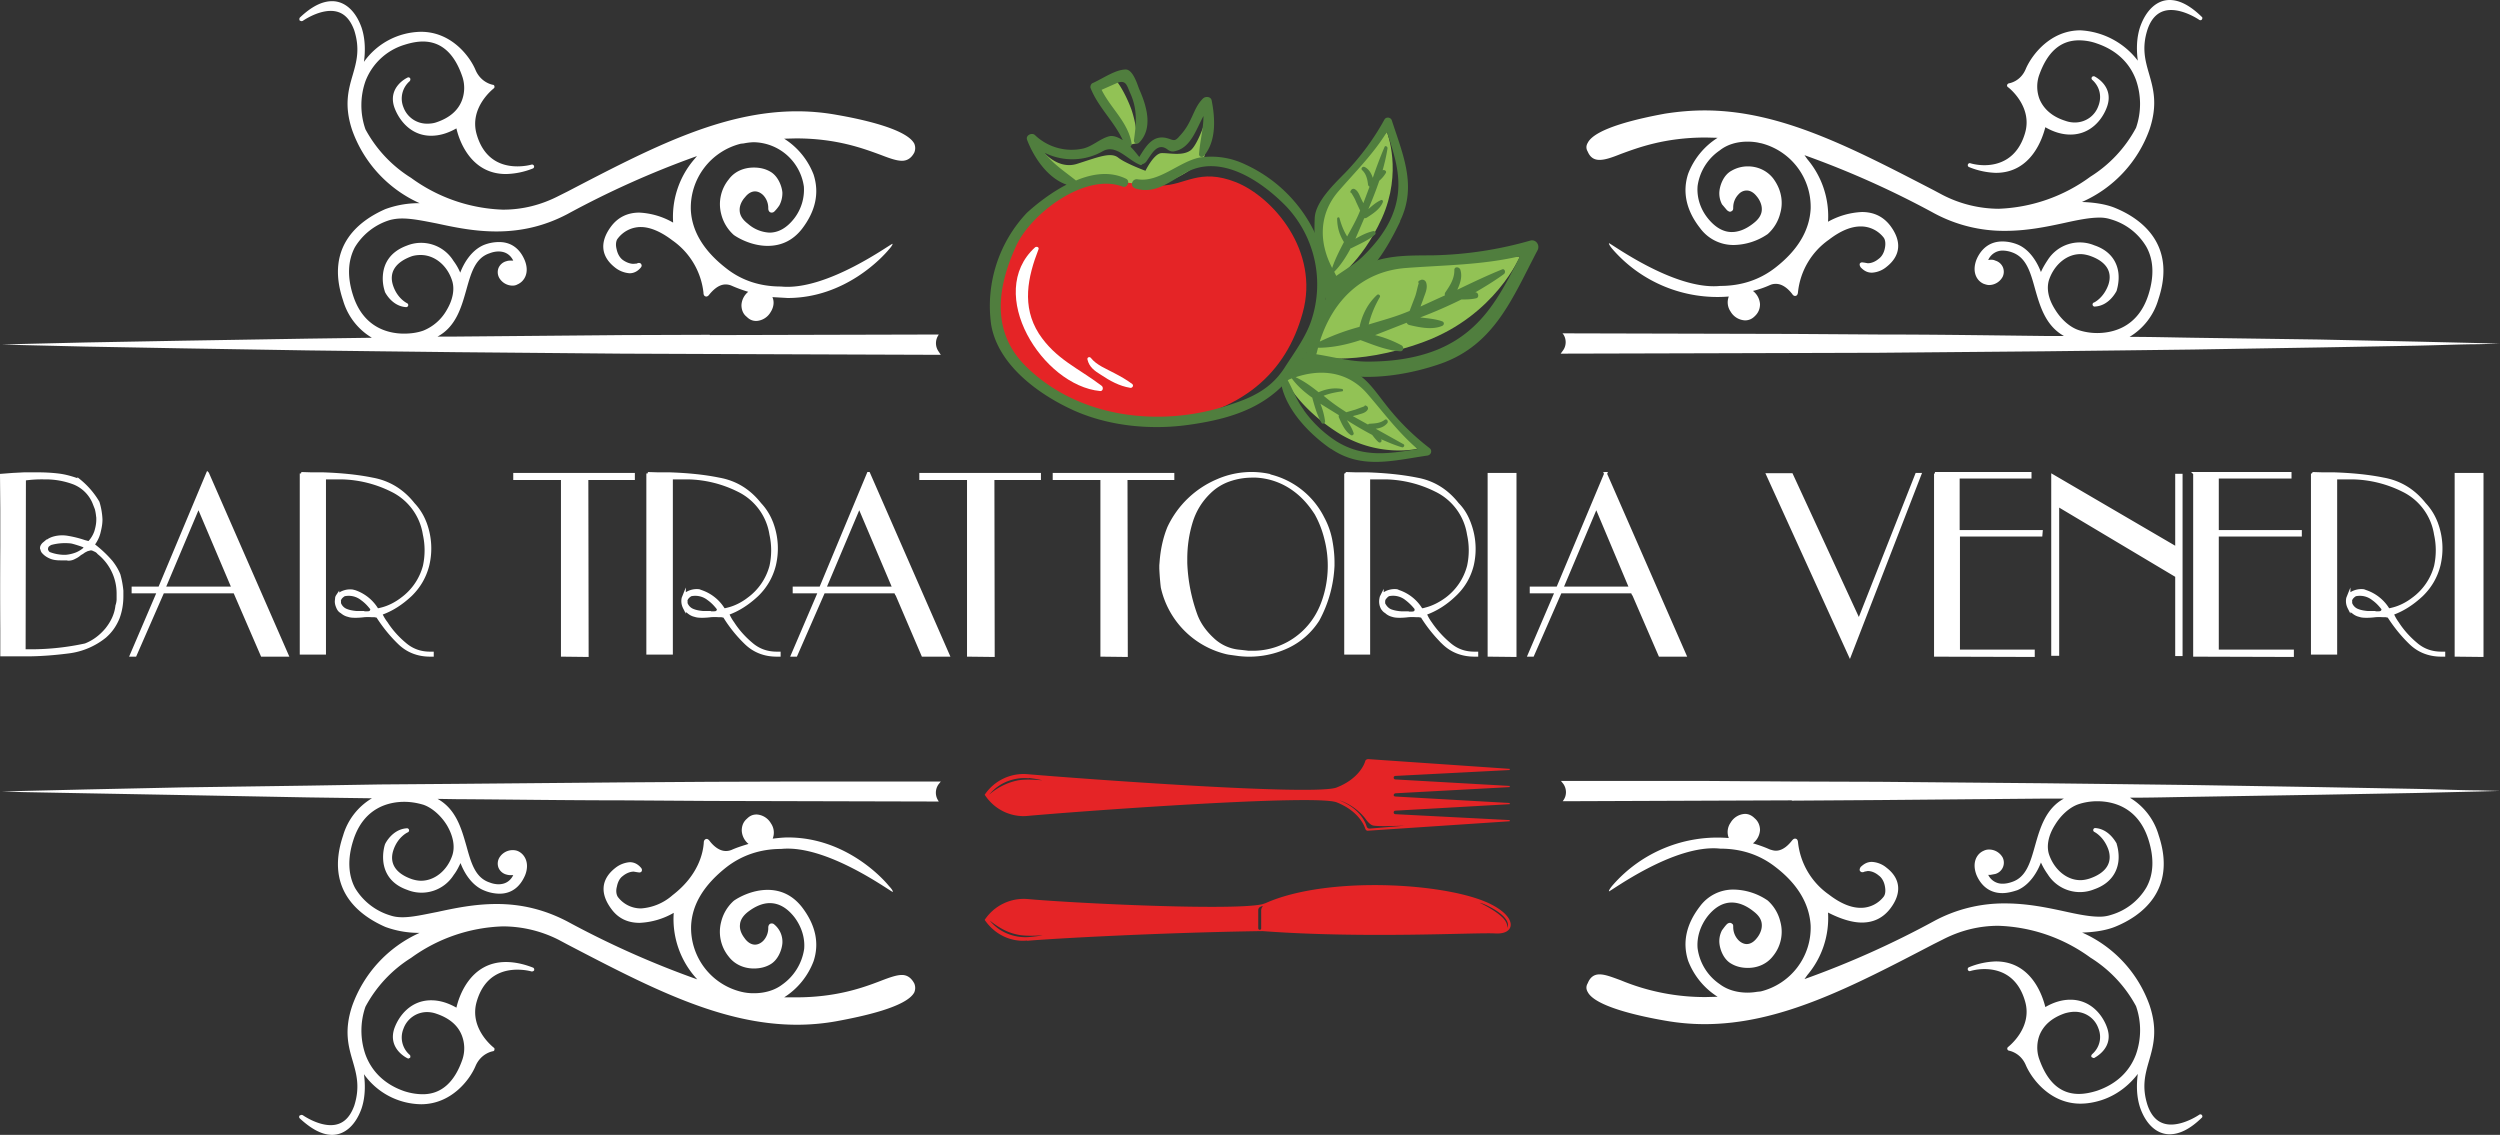 <?xml version="1.0" encoding="UTF-8"?>
<svg xmlns="http://www.w3.org/2000/svg" id="Livello_1" viewBox="0 0 849 385.4">
  <rect x="0" y="0" width="849" height="385.4" fill="#333333" stroke="none"/>
  <defs>
    <style>.cls-1{fill:#e52426}.cls-1,.cls-2,.cls-3,.cls-4{stroke-width:0}.cls-2{fill:#92c255}.cls-3{fill:#507e3e}.cls-4{fill:#fff}</style>
  </defs>
  <path d="m608.5 271.9 29.8-.2 56.3-.5h6.3c-6.2 3.4-8.1 10-9.8 16-1.6 5.7-3 10.7-7.8 12.3-1.1.4-2.2.6-3.1.6a5.3 5.3 0 0 1-5-3h.8l1.6-.3a4 4 0 0 0 2.6-2.3 4 4 0 0 0-.1-3.3 5.3 5.3 0 0 0-4.6-2.7 4 4 0 0 0-1.8.4c-2.4 1-4.1 4-2.5 8.2.8 1.9 3.1 6.2 8.8 6.2 1.6 0 3.3-.4 5.1-1 4.5-1.9 7-6.7 8-9.4a23 23 0 0 0 2.3 4 12.9 12.9 0 0 0 15.8 5.1c6-2.1 7.8-6.3 8.2-9.4.4-3.3-.6-6-.6-6.1v-.1c-.2-.2-2.5-4.9-7.3-5.2a.7.7 0 0 0-.3 1.3s3.2 1.5 4.8 6c1.5 4.5-.8 8-6.5 9.9-1 .3-2 .5-3 .5-4.6 0-8.8-3.5-10.6-8.6-1-2.9-.3-6.6 2-10.2 2-3.3 5-6 8-7 1.8-.6 4-1 6.3-1 5 0 13.8 1.7 17.4 13 2 6.3 1.8 11.8-.7 16.3a20.6 20.6 0 0 1-12 9.3 12 12 0 0 1-4 .6c-3.3 0-7.3-.8-11.8-1.8-6-1.3-12.7-2.7-20.2-2.7a50 50 0 0 0-24.1 6 310.9 310.9 0 0 1-44 19.7l1-1.4a30 30 0 0 0 7-21.2c4.3 2.2 8.2 3.4 11.5 3.4 4 0 7.2-1.6 9.6-4.7 4-5.2 3.6-10.2-1.2-13.9a8.5 8.5 0 0 0-5-2c-1.9 0-3 1-3.8 1.7-.1.2-.5.7-.3 1.3.2.3.5.5.8.5.2 0 .5 0 .8-.2l1.1-.2c1.2 0 2.5.5 3.7 1.5 1 .7 1.8 2 2.1 3.6.3 1.5.2 2.8-.4 3.6a9.8 9.8 0 0 1-7.8 3.8c-3.3 0-6.9-1.5-10.8-4.5a24.9 24.9 0 0 1-10.5-17.8c-.1-1.1-.7-1.2-1-1.2-.5 0-.8.4-1 .6-1 1.3-3 3.5-5.5 3.5-.7 0-1.3-.2-2-.4-1.8-.8-3.7-1.5-5.8-2.1a6.2 6.2 0 0 0 2.4-4.5c0-1.5-.6-3-1.8-4-1-1-2.1-1.5-3.3-1.5a6 6 0 0 0-4.9 3 5.5 5.5 0 0 0-.6 5.2 47.2 47.2 0 0 0-39.5 16.1s-1.3 1.5-1.2 2c.1.4 22.1-16.2 37.8-14.5 7 0 13.3 2 18.7 6.2 7.6 5.8 11.6 12.6 12 20a22.3 22.3 0 0 1-17 22.3h-.1a15.3 15.3 0 0 1-1 .1 20 20 0 0 1-3.3.3c-3.7 0-7-1-9.5-2.9a17.5 17.5 0 0 1-7.5-12.2c-.3-3.7.9-7.5 3.3-10.7 2.5-3.2 5.3-4.8 8.3-4.8 2.4 0 4.9 1 7.4 3 1.7 1.3 2.7 2.7 2.8 4.4.2 2.6-1.7 4.7-1.7 4.7-1 1.3-2.2 2-3.4 2-1 0-2-.5-2.8-1.3a6.4 6.4 0 0 1-1.8-4.5c0-.5 0-.9-.4-1.1a1 1 0 0 0-.7-.3c-.3 0-.6.1-1 .4-.7.7-1.3 1.6-1.7 2.1a8 8 0 0 0-.9 4.3c.2 2.4 1.5 5.7 4.1 7.1 1.7 1 3.6 1.4 5.6 1.4 3.4 0 6.5-1.4 8.5-4a13 13 0 0 0 2.5-11.7 14 14 0 0 0-4.3-7.2 21 21 0 0 0-11.5-3.7 14 14 0 0 0-11.5 5.7c-4.7 6.1-6 12.3-4 18.5a25 25 0 0 0 10 12.2l-4 .1a74.5 74.5 0 0 1-28.9-5.7c-3-1.1-5.3-2-7.2-2s-3.2 1-4 3c-.6 1-.6 2 0 3 2.5 4.9 17.5 8.2 26.2 9.7 4.5.8 9 1.2 13.5 1.2 25.7 0 49.8-12.6 77.8-27.2l3-1.5c6-3.1 12.3-4.7 19-4.7a56 56 0 0 1 31.2 10.8 44 44 0 0 1 15.5 16.5 24.8 24.8 0 0 1 0 16.3c-2.2 6-6.8 10.2-13.2 12.4-2.2.7-4.3 1.1-6.2 1.1-6.3 0-10.8-4-13.6-12.2a12 12 0 0 1 .2-7.7c1.4-3.5 4.3-6 8.7-7.5 1.1-.3 2.2-.5 3.3-.5 3.6 0 6.8 2.2 8 5.6 1.3 3.2.4 6.6-2.1 8.8-.3.3-.4.7-.2 1l.6.3h.3c0-.1 6.8-3.2 4.4-10.2-1.5-4.4-5.6-9.6-12.5-9.6-2.7 0-5.6.8-8.5 2.5-.9-3.6-4.6-15.5-16.8-15.5a26 26 0 0 0-9.2 2 .7.7 0 0 0 .2 1.3h.2s2.1-.7 4.9-.7c4.8 0 11.2 1.9 13.8 10.9 2.7 9.1-5.7 15.5-5.8 15.6a.7.7 0 0 0 .3 1.2s4 .6 5.8 5c2.1 4.8 8.4 13 18.5 13 2.3 0 4.7-.4 7.2-1.2 6.1-2 10.1-6 12.3-8.9-.4 3-.6 7.3.8 11.5 2 5.7 5.7 9 10 9 3.4 0 7-1.8 10.9-5.6.3-.2.3-.7 0-1a.7.7 0 0 0-.9 0s-4.8 3.3-9.5 3.3c-3.8 0-6.5-2.2-8-6.6-2-6.2-.8-10.5.5-15 1.5-5.2 3-10.5.2-18.9a42.5 42.5 0 0 0-22.9-24.7c3.5-.1 8-.6 11.5-2.1 8.2-3.4 20.8-12 14.5-30.9a21.9 21.9 0 0 0-9.8-12.8c7.4 0 14.7-.2 21.6-.3l42.6-.7 32.9-.6 21.1-.5 7.5-.2-7.5-.2c-4.8 0-12-.3-21.1-.5l-32.9-.6-42.6-.7-24.3-.3-26-.3-56.4-.5-29.7-.1-30.5-.2h-47.9l.8 1c1.2 1.7 1.2 4 0 5.6l-.2.3 77.8-.3ZM241 272l-29.7-.2c-19.5 0-38.4-.3-56.3-.4l-6.4-.1c6.3 3.5 8.1 10.1 9.8 16 1.6 5.8 3 10.8 7.9 12.4 1 .4 2.1.6 3 .6 2.9 0 4.3-1.7 5-3.1h-.7a5 5 0 0 1-1.6-.2 4 4 0 0 1-2.7-2.3 4 4 0 0 1 .2-3.3 5.3 5.3 0 0 1 4.6-2.7c.6 0 1.2.1 1.7.3 2.4 1 4.2 4.1 2.5 8.3-.8 1.8-3 6.2-8.7 6.2a14 14 0 0 1-5.2-1.1c-4.5-1.8-7-6.6-8-9.3-.5 1-1.2 2.6-2.3 4a12.9 12.9 0 0 1-15.8 5.1c-6-2.1-7.7-6.3-8.1-9.4-.4-3.3.5-6 .6-6.2.1-.2 2.4-4.9 7.2-5.3a.7.7 0 0 1 .4 1.4s-3.3 1.5-4.8 6 .8 8 6.4 9.9c1 .3 2 .5 3 .5 4.6 0 8.9-3.5 10.6-8.6 1-3 .3-6.6-1.8-10.2-2-3.3-5.1-6-8-7-2-.6-4.2-1-6.5-1-4.9 0-13.7 1.7-17.3 13-2 6.2-1.8 11.8.6 16.3a21 21 0 0 0 12 9.3c1.2.4 2.5.6 4.1.6 3.3 0 7.2-.9 11.8-1.8 6-1.3 12.7-2.7 20.2-2.7 8.6 0 16.5 2 24.1 6a310.4 310.4 0 0 0 44 19.6 30 30 0 0 1-8-22.6 25.4 25.4 0 0 1-11.6 3.4c-4 0-7.2-1.5-9.5-4.6-4-5.3-3.6-10.2 1.2-14a9 9 0 0 1 5-2c1.8 0 3 1 3.7 1.8.2.2.6.7.3 1.3-.1.2-.4.4-.8.4l-.7-.1-1.2-.2c-1.1 0-2.5.5-3.7 1.5-1 .7-1.7 2-2 3.6-.4 1.4-.2 2.8.4 3.6a9.8 9.8 0 0 0 7.8 3.8 18 18 0 0 0 10.7-4.5c9-6.9 10.4-14.7 10.6-17.8 0-1.1.7-1.3 1-1.3.4 0 .8.4 1 .7 1 1.3 3 3.4 5.5 3.4a5 5 0 0 0 2-.4c1.8-.8 3.7-1.4 5.7-2a6.2 6.2 0 0 1-2.3-4.5c0-1.6.5-3 1.8-4.1 1-1 2-1.4 3.3-1.4a6 6 0 0 1 4.8 3 5.5 5.5 0 0 1 .6 5.2c1.8-.2 3.5-.4 5.2-.4 19.6 0 32.3 14 34.3 16.5 0 0 1.4 1.4 1.3 2-.1.4-22.2-16.2-37.9-14.6-7 0-13.3 2.1-18.6 6.2-7.6 6-11.7 12.6-12 20a22.3 22.3 0 0 0 17 22.3 17.3 17.3 0 0 0 4.4.5c3.6 0 7-1 9.5-2.9a18 18 0 0 0 7.5-12.2c.3-3.7-.9-7.5-3.3-10.7-2.5-3.2-5.3-4.8-8.4-4.8-2.3 0-4.8 1-7.3 2.9-1.7 1.3-2.7 2.8-2.8 4.4-.3 2.6 1.7 4.7 1.7 4.8 1 1.3 2.2 2 3.4 2 1 0 2-.5 2.8-1.3a6.3 6.3 0 0 0 1.7-4.5c0-.5.2-.9.4-1.1.2-.2.5-.3.7-.3.4 0 .7.1 1 .4a7.6 7.6 0 0 1 2.7 6.3c-.2 2.5-1.6 5.8-4.1 7.2-1.7 1-3.6 1.4-5.6 1.4-3.5 0-6.6-1.5-8.5-4a13.3 13.3 0 0 1-2.6-11.8 14 14 0 0 1 4.3-7.2c1.4-1 6-3.7 11.5-3.7 4.7 0 8.6 2 11.6 5.8 4.7 6.1 6 12.3 4 18.4a25 25 0 0 1-10 12.3h4c13.8 0 22.8-3.3 28.8-5.6 3.1-1.2 5.4-2 7.2-2s3.2 1 4.2 2.9c.4 1 .4 2 0 3-2.6 5-17.7 8.2-26.4 9.8-4.4.8-9 1.2-13.4 1.2-25.7 0-49.9-12.6-77.9-27.2l-3-1.6a42 42 0 0 0-19-4.6 56 56 0 0 0-31.2 10.7 44 44 0 0 0-15.5 16.6 24.8 24.8 0 0 0 0 16.2c2.2 6 6.8 10.3 13.3 12.5 2.2.7 4.3 1 6.2 1 6.2 0 10.8-4 13.5-12a12 12 0 0 0-.2-7.8c-1.3-3.5-4.2-6-8.6-7.5a9.6 9.6 0 0 0-3.3-.6 8.5 8.5 0 0 0-8 5.7 7.8 7.8 0 0 0 2.1 8.8c.3.2.3.6.2 1l-.6.3-.3-.1s-6.8-3.1-4.5-10.1c1.6-4.5 5.7-9.6 12.5-9.6 2.8 0 5.6.8 8.6 2.5.8-3.6 4.6-15.5 16.8-15.5 2.8 0 5.9.6 9.2 1.9.3.1.5.5.4.9-.1.2-.4.4-.7.4h-.2s-2-.6-4.8-.6c-4.9 0-11.2 1.9-13.8 10.8-2.7 9.2 5.7 15.6 5.8 15.7.2.1.3.4.2.7 0 .3-.3.5-.5.5 0 0-4 .6-5.9 5-2 4.8-8.3 13-18.5 13a24.2 24.2 0 0 1-19.4-10.2c.4 3 .6 7.4-.8 11.6-2 5.7-5.7 9-10 9-3.4 0-7-1.9-11-5.6a.7.7 0 0 1 0-1l.6-.2.4.1s4.8 3.4 9.5 3.4c3.8 0 6.4-2.2 8-6.6 2-6.3.8-10.6-.5-15.1-1.5-5.1-3-10.4-.2-18.8a43 43 0 0 1 22.9-24.8 33 33 0 0 1-11.6-2c-8-3.5-20.8-12-14.4-31a21.8 21.8 0 0 1 9.8-12.7l-21.7-.3L62 270l-32.8-.6L8 269l-7.4-.2 7.4-.2 21.2-.5 32.8-.7 42.6-.6 24.4-.4 26-.2 56.3-.5 29.8-.2 30.4-.1h48l-.8 1a4.9 4.9 0 0 0 0 5.6l.1.2-77.7-.2Zm0-158.3-29.7.1-56.3.5h-6.4c6.3-3.4 8.1-10 9.8-16 1.6-5.7 3-10.7 7.9-12.3 1-.4 2.1-.6 3-.6 2.9 0 4.3 1.7 5 3.1h-.7c-.5 0-1 0-1.6.2a4 4 0 0 0-2.7 2.3 4 4 0 0 0 .2 3.3A5.3 5.3 0 0 0 174 97c.6 0 1.2-.1 1.7-.4 2.4-1 4.2-4 2.5-8.2-.8-1.9-3-6.2-8.7-6.2a14 14 0 0 0-5.2 1c-4.5 1.9-7 6.7-8 9.4a19 19 0 0 0-2.3-4 12.9 12.9 0 0 0-15.8-5.2c-6 2.2-7.7 6.3-8.1 9.4a14 14 0 0 0 .6 6.2v.1c.1.2 2.4 4.9 7.2 5.2a.7.7 0 0 0 .4-1.3s-3.3-1.5-4.8-6 .8-8 6.4-10c1-.3 2-.4 3-.4 4.6 0 8.9 3.4 10.6 8.6 1 2.9.3 6.6-1.8 10.1a16 16 0 0 1-8 7c-2 .7-4.2 1-6.5 1-4.9 0-13.7-1.7-17.3-13-2-6.2-1.8-11.7.6-16.3a21 21 0 0 1 12-9.3c1.2-.3 2.5-.5 4.1-.5 3.3 0 7.2.8 11.8 1.7 6 1.3 12.7 2.7 20.2 2.7 8.6 0 16.5-1.9 24.1-5.9a310.4 310.4 0 0 1 44-19.7l-1.1 1.3a30 30 0 0 0-7 21.3 25.4 25.4 0 0 0-11.5-3.4c-4 0-7.2 1.6-9.5 4.6-4 5.3-3.6 10.2 1.2 14a9 9 0 0 0 5 2c1.8 0 3-1 3.7-1.8.2-.2.6-.7.3-1.2-.1-.3-.4-.5-.8-.5-.2 0-.4 0-.7.2l-1.2.1c-1.1 0-2.5-.5-3.7-1.4-1-.8-1.7-2.1-2-3.6-.4-1.5-.2-2.9.4-3.6a9.8 9.8 0 0 1 7.8-3.9c3.2 0 6.9 1.6 10.7 4.5a25 25 0 0 1 10.6 17.8c0 1.2.7 1.3 1 1.3.4 0 .8-.4 1-.7 1-1.2 3-3.4 5.5-3.4a5 5 0 0 1 2 .4 48 48 0 0 0 5.7 2.1 6.2 6.2 0 0 0-2.3 4.5c0 1.5.5 3 1.8 4 1 1 2 1.4 3.3 1.4a6 6 0 0 0 4.8-3c1.1-1.7 1.3-3.6.6-5.1l5.2.3c19.6 0 32.3-14 34.3-16.4 0 0 1.4-1.5 1.3-2-.1-.4-22.2 16.1-37.9 14.5-7 0-13.3-2-18.6-6.2-7.6-5.9-11.7-12.6-12-20a22.4 22.4 0 0 1 17-22.3l1-.1a19 19 0 0 1 3.4-.4 17.5 17.5 0 0 1 17 15.1 16 16 0 0 1-3.3 10.8c-2.5 3.2-5.3 4.8-8.4 4.8a12 12 0 0 1-7.3-3c-1.7-1.3-2.7-2.7-2.8-4.4C251 69 253 67 253 67c1-1.3 2.2-2 3.4-2 1 0 2 .5 2.8 1.3a6.3 6.3 0 0 1 1.7 4.5c0 .5.2.9.4 1.1.2.2.5.3.7.3.4 0 .7-.1 1-.4a13 13 0 0 0 1.7-2.1 9 9 0 0 0 1-4.3c-.2-2.4-1.6-5.7-4.1-7.1-1.7-1-3.6-1.4-5.6-1.4-3.5 0-6.6 1.4-8.5 4a13.3 13.3 0 0 0-2.6 11.7 14 14 0 0 0 4.3 7.2c1.4 1 6 3.7 11.5 3.7 4.7 0 8.6-1.9 11.6-5.7 4.7-6.1 6-12.3 4-18.5a25 25 0 0 0-10-12.2l4-.1c13.8 0 22.8 3.4 28.8 5.6 3.1 1.2 5.4 2 7.2 2s3.2-.9 4.2-2.8c.4-1 .4-2 0-3-2.6-5-17.7-8.3-26.4-9.8-4.4-.8-9-1.2-13.4-1.2-25.7 0-49.9 12.6-77.9 27.2l-3 1.5c-6 3.1-12.3 4.7-19 4.7a56 56 0 0 1-31.2-10.8 44 44 0 0 1-15.5-16.5 24.8 24.8 0 0 1 0-16.3 20.6 20.6 0 0 1 13.3-12.4c2.2-.7 4.3-1.1 6.2-1.1 6.2 0 10.8 4 13.5 12.2a12 12 0 0 1-.2 7.7c-1.3 3.5-4.2 6-8.6 7.5-1.1.4-2.2.5-3.3.5a8.5 8.5 0 0 1-8-5.6 7.8 7.8 0 0 1 2.1-8.8c.3-.3.3-.7.2-1a.7.7 0 0 0-1-.2s-6.7 3.1-4.4 10c1.6 4.5 5.7 9.7 12.5 9.7 2.8 0 5.6-.8 8.6-2.5.8 3.6 4.6 15.5 16.8 15.5a26 26 0 0 0 9.2-1.9.7.7 0 0 0-.5-1.3s-2 .6-4.8.6c-4.9 0-11.2-1.9-13.8-10.8-2.7-9.2 5.7-15.6 5.8-15.7.2-.2.3-.4.2-.7 0-.3-.3-.5-.5-.5 0 0-4-.6-5.9-5-2-4.8-8.3-13-18.5-13A24.2 24.2 0 0 0 123.6 21c.4-3 .6-7.4-.8-11.6-2-5.7-5.7-9-10-9-3.4 0-7 1.8-11 5.6a1 1 0 0 0 0 1l.6.2.4-.1s4.8-3.4 9.5-3.4c3.8 0 6.4 2.2 8 6.6 2 6.3.8 10.6-.5 15.1-1.5 5.1-3 10.4-.2 18.8A43 43 0 0 0 142.5 69a33 33 0 0 0-11.6 2c-8 3.5-20.8 12-14.4 31a21.8 21.8 0 0 0 9.8 12.7l-21.7.3-42.6.7-32.8.6-21.2.5-7.4.2 7.4.2 21.2.5 32.8.6 42.6.7 24.4.3 26 .3 56.3.5a167631.4 167631.4 0 0 0 108.2.4l-.8-1.2a4.9 4.9 0 0 1 0-5.5l.1-.2-77.7.2Zm367.5-.3 29.8.2c19.5 0 38.4.3 56.3.5h6.3c-6.2-3.5-8.1-10-9.8-16-1.6-5.8-3-10.7-7.8-12.4a9.9 9.9 0 0 0-3.1-.6 5.3 5.3 0 0 0-5 3.2l.8-.1c.5 0 1 0 1.6.3a4 4 0 0 1 2.6 2.3 4 4 0 0 1-.1 3.2 5.3 5.3 0 0 1-4.6 2.8c-.6 0-1.2-.2-1.8-.4-2.4-1-4.1-4-2.5-8.2.8-1.9 3.1-6.2 8.8-6.2 1.6 0 3.3.3 5.1 1 4.5 1.8 7 6.7 8 9.4.5-1.2 1.3-2.6 2.3-4.1a12.9 12.9 0 0 1 15.8-5c6 2 7.8 6.2 8.2 9.3.4 3.3-.6 6-.6 6.2-.2.3-2.5 5-7.3 5.3a.7.7 0 0 1-.3-1.4s3.2-1.5 4.8-6c1.5-4.5-.8-8-6.5-9.9-1-.3-2-.5-3-.5-4.6 0-8.8 3.5-10.6 8.6-1 3-.3 6.6 2 10.2 2 3.3 5 6 8 7 1.8.6 4 1 6.3 1 5 0 13.8-1.7 17.4-13 2-6.3 1.8-11.8-.7-16.3a20.6 20.6 0 0 0-12-9.3 12 12 0 0 0-4-.6c-3.3 0-7.3.8-11.8 1.8-6 1.3-12.7 2.7-20.2 2.7a50 50 0 0 1-24.1-6 310.9 310.9 0 0 0-44-19.7l1 1.4a30 30 0 0 1 7 21.2 26 26 0 0 1 11.5-3.3c4 0 7.2 1.5 9.6 4.6 4 5.3 3.6 10.2-1.2 14a8.5 8.5 0 0 1-5 2c-1.9 0-3-1-3.8-1.8-.1-.2-.5-.7-.3-1.3.2-.3.5-.4.8-.4l.8.1 1.1.2c1.2 0 2.5-.5 3.7-1.5 1-.7 1.8-2 2.1-3.6.3-1.4.2-2.8-.4-3.6a9.8 9.8 0 0 0-7.8-3.8c-3.3 0-6.9 1.5-10.8 4.5a24.9 24.9 0 0 0-10.5 17.8c-.1 1.2-.7 1.3-1 1.3-.5 0-.8-.4-1-.7-1-1.3-3-3.4-5.5-3.4-.7 0-1.3.1-2 .4a33 33 0 0 1-5.8 2 6.2 6.2 0 0 1 2.4 4.5c0 1.6-.6 3-1.8 4.1-1 1-2.1 1.4-3.3 1.4a6 6 0 0 1-4.9-3 5.5 5.5 0 0 1-.6-5.1 47.2 47.2 0 0 1-39.5-16.1s-1.3-1.5-1.2-2c.1-.4 22.1 16.1 37.8 14.5 7 0 13.3-2 18.7-6.2 7.6-5.9 11.6-12.6 12-20a22.3 22.3 0 0 0-17-22.3h-.1l-.9-.2a19 19 0 0 0-3.4-.3c-3.7 0-7 1-9.5 3a17.5 17.5 0 0 0-7.5 12.1c-.3 3.8.9 7.6 3.3 10.7 2.5 3.2 5.3 4.9 8.3 4.9 2.4 0 4.9-1 7.4-3 1.7-1.3 2.7-2.8 2.8-4.4.2-2.6-1.7-4.7-1.7-4.7-1-1.3-2.2-2-3.4-2-1 0-2 .4-2.8 1.3a6.4 6.4 0 0 0-1.8 4.4c0 .5 0 1-.4 1.2a1 1 0 0 1-.7.3c-.3 0-.6-.2-1-.5l-1.7-2a8 8 0 0 1-.9-4.3c.2-2.4 1.5-5.7 4.1-7.1a11 11 0 0 1 5.6-1.5c3.4 0 6.5 1.5 8.5 4 3.4 4.5 3.3 9 2.5 11.8a14 14 0 0 1-4.3 7.2 21 21 0 0 1-11.5 3.7 14 14 0 0 1-11.5-5.8c-4.7-6-6-12.3-4-18.4a25 25 0 0 1 10-12.2l-4-.1c-13.9 0-22.9 3.4-28.9 5.6-3 1.2-5.3 2-7.2 2s-3.2-.9-4-2.8c-.6-1-.6-2 0-3 2.5-5 17.5-8.3 26.2-9.9 4.5-.7 9-1.1 13.5-1.1 25.7 0 49.8 12.6 77.8 27.1l3 1.6a42 42 0 0 0 19 4.7A56 56 0 0 0 709.9 60a44 44 0 0 0 15.5-16.6 24.8 24.8 0 0 0 0-16.2c-2.2-6-6.8-10.2-13.2-12.4a18 18 0 0 0-6.2-1.1c-6.3 0-10.8 4-13.6 12.1a12 12 0 0 0 .2 7.8c1.4 3.4 4.3 6 8.7 7.4 1.1.4 2.2.6 3.3.6 3.6 0 6.8-2.2 8-5.6 1.3-3.3.4-6.7-2.1-8.9a.7.7 0 0 1 .4-1.2h.3s6.8 3.2 4.4 10.2c-1.5 4.4-5.6 9.6-12.5 9.6-2.7 0-5.6-.8-8.5-2.5-.9 3.5-4.6 15.5-16.8 15.5a26 26 0 0 1-9.2-2 .7.7 0 0 1 .4-1.3s2.1.7 4.9.7c4.8 0 11.2-2 13.8-10.9 2.7-9.1-5.7-15.6-5.8-15.6a.7.7 0 0 1-.3-.7c.1-.3.3-.5.6-.6 0 0 4-.5 5.8-5 2.1-4.8 8.4-13 18.5-13A26.3 26.3 0 0 1 726 20.6c-.4-3-.6-7.3.8-11.5 2-5.7 5.7-9.1 10-9.1 3.4 0 7 1.9 10.9 5.7.3.2.3.6 0 1a.7.7 0 0 1-.9 0s-4.8-3.3-9.5-3.3c-3.8 0-6.5 2.2-8 6.6-2 6.2-.8 10.5.5 15 1.5 5.2 3 10.5.2 18.9a42.5 42.5 0 0 1-23 24.7c3.5.1 8 .6 11.5 2.1 8.2 3.4 20.8 12 14.5 30.9a21.9 21.9 0 0 1-9.8 12.8c7.4 0 14.7.2 21.6.3l42.6.6 32.9.7 21.1.5 7.5.2-7.5.2c-4.8 0-12 .3-21.1.5l-32.9.6-42.6.7-24.3.3-26 .3-56.4.5a173618.8 173618.8 0 0 1-108.1.3l.8-1.1c1.2-1.6 1.2-4 0-5.6l-.2-.2 77.8.2Z" class="cls-4"></path>
  <path d="m464.7 282.1 48-3.2v-.4l-38.8-2s-.6 0-.6-.6.6-.6.6-.6l38.8-2.2v-.4l-38.8-2.2s-.6 0-.6-.5.6-.6.6-.6l38.8-2.1v-.4l-38.8-2.2s-.6 0-.6-.6.6-.6.6-.6l38.8-2v-.4l-48-3.3c-.6 0-1 .3-1.1.8-.6 1.9-3 6.2-9.6 8.8-6.8 3-87.7-3-105.2-4.5a15.9 15.9 0 0 0-14.4 7c3.9 5.9 10 7.6 14.4 7.2 17.5-1.6 98.4-7.5 105.2-4.6 6.7 2.7 9 7 9.6 8.8.2.6.5.9 1.1.8Zm-115.3-17.9c3.4.4 4.5.8 4.5.8s-5.6-.6-8.6.1a21 21 0 0 0-9.4 4.8c3.9-4.8 9.5-6 13.5-5.6Zm114.7 16.4c-.6-1.9-2.7-6.2-9.3-8.8 0 0 4.9 1.2 8.8 6.1.5.7 1.7 2.4 3 2.5 1.6.2 4.2.2 10.5 0l-12 1a1 1 0 0 1-1-.8Zm-115.3 38.9c9-.8 45.7-2.8 79.9-3.3 34.8 2.6 73 .4 79.1.8 6.6.4 7.6-5-.7-9.5-13.6-7.6-55.8-10.4-77.3-.8l-1.2.4c-10.3 2.2-63-.3-79.8-1.8a15.9 15.9 0 0 0-14.4 7.1c4 5.8 10 7.5 14.4 7Zm153.7-12.9s1 .1 3.1 1.2c5.3 2.7 7.2 5.4 6.3 7.3.1-2-1.5-3.6-3.4-5-2.7-2-6-3.5-6-3.5Zm-75.2 2.5c0-1.1 1.2-1.4 1.6-1.4 0 0-.6.6-.6 1.5v6c0 .8-1 .7-1 0v-6.1Zm-91.2 3.5c4.2 3.3 7 4.3 9.5 4.8 3 .7 8.5.2 8.5.2s-1 .3-4.4.6c-4 .4-9.7-.8-13.6-5.6Z" class="cls-1"></path>
  <path d="M516.2 87s-8.3 20-32.4 29c-24.1 9-39.7 4.8-39.7 4.8s3-15 16-24.6c13.2-9.7 29.8-6.9 34.7-7.5 4.8-.7 21.4-1.6 21.4-1.6Z" class="cls-2"></path>
  <path d="M489.3 123.5c18.4-6.5 24.4-22.5 32.9-38.6.8-1.7-.6-3.7-2.5-3.2a128.8 128.8 0 0 1-32.7 5c-7.5.1-14.3-.2-21.5 2.4-12.2 4.5-20.2 17.2-22 29.6-.1.5 0 .8.1 1.2h-.3c-1.3-.1-1.4 1.6-.5 2.2 12.6 9 32.8 6.2 46.5 1.4Zm-24.9-.7c-6 0-11.6-1.6-17.4-2.5l.2-.6.4-1.6c4.7 0 9.6-1 14.4-2.6l.3.1c4.3 1.6 8.7 3.4 13.2 3.7 1.1.1 1.4-1.4.5-2a39.1 39.1 0 0 0-9-3.5l10.7-4.2c.2.4.5.7 1 .8 3.5.8 7.6 1.7 11 .3.8-.3.9-1.3 0-1.6-2.3-.8-4.9-1-7.4-1.3a156 156 0 0 0 14-6.1c1.6 0 3.3 0 5-.4 1-.2.9-1.7 0-2h-.3c3.4-2 6.7-4 9.7-6.2.8-.6.3-2-.6-1.6-5.2 2.1-10.2 4.5-15.2 6.9 1-2.2 1.8-4.5 1-6.9-.5-1-2.1-1-2 .3 0 2.9-1.5 5.2-3 7.4-.3.4-.3.8-.2 1.1l-8.3 3.8.9-2.4c.6-1.9 1.7-3.8 1-5.8-.3-.7-.9-1-1.6-.9l-.7.3c-.4.2-.4.6-.2.9-.5 1.5-.7 3.1-1.3 4.7l-1.8 4.7-1.5.6c-4 1.6-8.2 2.7-12.4 4 .8-3.3 2.1-6.4 3.8-9.3.3-.6-.5-1.2-1-.7-3.2 3-5 6.7-5.9 10.8a76.6 76.6 0 0 0-13.5 5c4.3-13.7 14.2-23.9 29.4-25 13.4-1 25.7-1 38.6-4-6.8 13.5-13 25.6-28.2 31.8-7.5 3-15.6 4-23.6 4Z" class="cls-3"></path>
  <path d="M481.3 152.4s-13.5 3.3-27.5-5.8-17.9-18.9-17.9-18.9 9-4.2 19.1-1c10.1 3.1 15 12.9 17.3 15.1a318 318 0 0 1 9 10.6Z" class="cls-2"></path>
  <path d="M452 152.4c10.4 7.1 21.1 4 32.8 2.3 1.2-.2 1.7-1.7.7-2.5a82.1 82.1 0 0 1-15.2-15.2c-3-3.8-5.4-7.5-9.5-10.2-7.8-6.5-18.7-8.8-24-.2-.3.1-.4.3-.5.6l-.1-.2c-.5-.7-1.5-.2-1.4.5.2 10 9.4 19.6 17.1 24.9Zm-9.3-13.3c-2.3-3-3.6-6.7-5.4-10l.4-.2 1-.4c1.8 2.5 4.3 4.7 7 6.6v.2c.8 2.8 1.6 5.8 3.1 8.3.4.6 1.3.1 1.2-.5a24 24 0 0 0-1.6-6l6.3 3.9a1 1 0 0 0 0 .8c1 2.2 2 4.6 4.1 6 .5.2 1-.2.9-.7-.5-1.6-1.4-3-2.3-4.4a120 120 0 0 0 8.6 5c.6.8 1.3 1.7 2.1 2.4.6.5 1.3-.1 1-.7v-.2c2.3 1 4.6 2 7 2.7.5.2 1.1-.6.6-1l-9.5-5.3c1.6-.2 3-.7 4-2 .3-.7-.3-1.5-1-1-1.4 1.1-3.2 1.2-5 1.3-.3 0-.5.1-.6.3l-5.2-2.9 1.6-.4c1.2-.4 2.7-.6 3.4-1.7.3-.4.2-.8-.1-1.2l-.5-.3c-.2 0-.4 0-.5.3l-3 1.1-3.1.9-.9-.6a62.3 62.3 0 0 1-6.8-5c2-.8 4.1-1.2 6.3-1.5.4 0 .4-.7 0-.8-2.9-.5-5.5 0-8 1.1-2.5-2-5-3.8-7.8-5.1 8.9-3 18-1.8 24.4 5.7 5.7 6.6 10.4 13 17 18.7-9.7 1.6-18.4 3-27.5-2.6a40.8 40.8 0 0 1-11.2-10.7Z" class="cls-3"></path>
  <path d="M471 44.9s5.4 13.4-1.7 29.2c-7.2 15.8-16.6 21.3-16.6 21.3s-5.7-8.6-4-19.5c1.6-10.8 10.8-17.4 12.8-20 2-2.7 9.4-11 9.4-11Z" class="cls-2"></path>
  <path d="M475.5 75c5.7-11.8 1-22.3-2.8-34-.3-1.2-2-1.5-2.6-.3a85 85 0 0 1-13.2 17.9c-3.6 3.7-9.9 9.6-10.4 15.1a77.4 77.4 0 0 0 3.7 27.9c.8 1.1 2.2-2.7 3.6-3C464 97 471.3 84 475.5 75.2Zm-12.2 11.6c-2.8 2.9-6.3 4.8-9.5 7.1l-.2-.4-.5-1c2.2-2.2 4-5 5.6-8h.2c2.7-1.4 5.7-2.6 8-4.6.6-.5 0-1.4-.6-1.2-2.2.5-4.1 1.5-6 2.6l3-7c.3 0 .6 0 .9-.2 2-1.3 4.4-2.8 5.4-5.2.2-.5-.2-1-.7-.7-1.6.7-2.9 1.9-4.2 3 1.3-3.1 2.6-6.3 3.7-9.6.9-.8 1.6-1.6 2.2-2.6.4-.6-.3-1.2-1-1l-.1.2c.7-2.5 1.3-5 1.7-7.6.1-.6-.8-1.1-1-.5-1.5 3.5-2.8 7-4 10.5-.5-1.5-1.3-3-2.8-3.7-.7-.3-1.4.6-.8 1.1 1.4 1.3 1.8 3.2 2 5 .1.3.3.5.5.6L463 69l-.8-1.6c-.5-1.1-1-2.6-2.2-3.2-.5-.2-.9 0-1.2.4l-.2.4c-.1.3.1.5.3.5.6 1 1.2 1.9 1.6 3l1.4 3-.4 1c-1.1 2.6-2.6 5.2-4 7.8-1.2-1.9-2-4-2.6-6.2-.1-.5-.8-.3-.8.1 0 3 .8 5.6 2.3 8-1.5 2.9-3 5.8-4 8.8-4.5-8.6-4.6-18.2 2.1-26 5.9-6.8 11.8-12.6 16.5-20.2 3.2 9.7 6 18.3 1.7 28.6-2.1 5-5.5 9.3-9.3 13.1Z" class="cls-3"></path>
  <path d="M363.9 62s-6-2-8.1-4.6c-2.2-2.5-2.5-7-2.5-7s5.4 7.6 12.6 5.2c7.2-2.3 11.3-4 13.8-2.1 2.5 2 9.3 4.5 9.3 4.5s2.8-5.8 5.4-6c2.7-.1 7.2 1.1 10-1 2.6-2.2 5.3-11 5.3-11s.7 11.3-1.2 14.2a34 34 0 0 1-15.3 8.4c-4.7 1-9 0-12-1-3.1-1.1-16.2.1-17.3.3Z" class="cls-2"></path>
  <path d="M382.6 49.4s-.2-4-3.8-8.1c-3.6-4.2-6.3-10-6-11 .4-1 5.3-2.7 5.8-3 .6-.4 3.6 4.4 5.6 9.8a38 38 0 0 1 2 11.5l-3.6.8Z" class="cls-2"></path>
  <path d="M364.4 64.5c-14 6-31.6 26.2-25.9 45.3 5.8 19 30.6 37.4 56.9 33.8 26.2-3.6 41.3-16.6 47-37.4 5.8-20.9-10-39.2-22.6-44.3-12.6-5-17.3 1.1-25.5 1.1s-14.4-1.8-19.8-1.8-5 1.1-10 3.3Z" class="cls-1"></path>
  <path d="M383.9 31.8c2.4 5.4 2 10 1.2 15.7-.2 1 .9 1.7 1.7 1 5-5 2.5-12.8 0-18.4-.6-1.6-2.1-6.5-4.5-6.5-3.5 0-8 3.2-11.2 4.6-.6.2-1 1.2-.7 1.8 2.6 6.5 8 11.3 10.9 17.6-1.6-1-3.3-1.7-4.7-1.3-3 .8-5.5 3.3-8.6 4.1a18 18 0 0 1-16.5-4.5c-1-1-3.3 0-2.7 1.6 2.3 6 7 13 13.4 15.2-5.2 2.7-10 6.4-13.5 9.6a46.1 46.1 0 0 0-12.1 38c2.3 13.3 15.3 23 26.6 28.4 12.4 6 27.5 7.5 41 5.5 15.3-2.2 28-6.6 36.6-19.7 8.4-12.8 12.3-25.3 7.8-40.4A48.6 48.6 0 0 0 423 55.9a26.5 26.5 0 0 0-15.6-2.4c-7 1.4-13.7 8.5-21 7.4-2-.4-2.9 2.5-.8 3.1 6.4 2 11.3-2 16.6-5.1 12.2-7.2 26.5 2.8 34.8 11.4a38.6 38.6 0 0 1 8.4 38.3c-1.9 5.9-6 11.3-9.3 16.5-4.8 7.3-11.5 10.2-19.5 12.7-23.2 7.5-51 4-68.6-13.8-11.5-11.7-9.2-26.7-3-40.3 5-11.2 23.6-25.2 36.3-20.3 1.6.5 2.6-2 1.1-2.7-5.3-2.6-11.3-1.8-17 .6-4-3.2-7.8-5.6-10.6-9.4a21 21 0 0 0 19.8-.6c4.5-2.4 8.3 3 12.6 4.7.3.2.6 0 .8-.3.7-.1 1.2-.6 1.8-1.6 1.3-1.8 3.3-5.8 6.6-3.4.6.5 1.5.9 2.3.7 5.6-1 7.4-7.2 10-12 0 4.4-1.2 8.4-1.5 13 0 .8 1 1.2 1.6.6 4.3-5 3.9-12.7 2.7-18.8-.2-1.4-2-1.6-2.9-.8-2.3 2.2-3.1 5-4.5 7.7a20 20 0 0 1-3.5 5.1c-1.7 2-2 1.4-4 .8-5-1.5-7.4 2.6-9.7 6.3-.8-1-1.8-2.3-3-3.5.3-.2.4-.6.4-1-1.1-7.2-7.1-12-10.2-18.3l5.2-2.3c3.2-1.3 3.4 1 4.6 3.6Z" class="cls-3"></path>
  <path d="M351.5 84c-17.1 15.6 2.5 46.9 22.1 48.8 1 .1 1.2-1.3.5-1.8-7.9-6-15.6-9-21.3-17.7-5.9-9.3-3.8-19.2-.1-28.7.2-.7-.7-1-1.2-.6Z" class="cls-4"></path>
  <path d="M369.3 122.1c.6 2.6 2.5 3.9 4.6 5.2 3 2 6.2 3.8 9.9 4.4.6.2 1.4-.7.7-1.3-2-1.5-4-2.6-6.1-3.7-2.6-1.4-6-2.7-7.9-5.1-.4-.6-1.4-.3-1.2.5Z" class="cls-4"></path>
  <path fill="#fff" stroke="#fff" stroke-miterlimit="10" d="M26.8 163.1a27.5 27.5 0 0 1 6.5 7.5 23.3 23.3 0 0 1 1 5.8c0 1.6-.3 3-.7 4.6-.4 1.5-1.1 2.8-2 4a39.5 39.5 0 0 1 6.2 5.8c1.1 1.4 2 2.9 2.6 4.4a32.2 32.2 0 0 1 1 5.4v1.9c0 2.5-.4 5-1.3 7.4-1 2.4-2.4 4.5-4.5 6.3a24.5 24.5 0 0 1-12.3 5.2c-4.7.6-9.5 1-14.4 1H.6v-8.3a2190.7 2190.7 0 0 1 0-28.6v-12.8l-.1-11.3 3.9-.3 3.9-.2h3.9c2.6 0 5.1.1 7.6.4 2.5.3 4.8 1 7 1.8ZM32 171a12.3 12.3 0 0 0-7-7 27.3 27.3 0 0 0-10-1.7 42.4 42.4 0 0 0-6.7.4L8.2 221h2.6a87.2 87.2 0 0 0 18.2-2c2.8-1.1 5.2-2.9 7.2-5.3 2-2.5 3.2-5.2 3.5-8a7 7 0 0 0 .4-2.1v-2a17.6 17.6 0 0 0-6.6-13.8 3 3 0 0 0-1.4-1c-.5-.3-1-.4-1.3-.4l-1.2.3-1 .5-.7.5-.7.4a7 7 0 0 1-1.8 1.2c-.7.4-1.4.6-2.1.6h-.2l-.2-.1h-2.4c-1.1 0-2.2-.1-3.2-.5s-2-1-2.8-2l-.2-.4v-.3l-.2-.3v-.3c0-.4.3-.9.7-1.3l1.2-1h.1l.2-.1c.7-.5 1.5-.8 2.3-1a10.7 10.7 0 0 1 4-.2 35.9 35.9 0 0 1 6.1 1.5l1.5.4c1-1 1.8-2.3 2.3-3.7.4-1.3.7-2.7.7-4.1v-.7l-.1-.8a16 16 0 0 0-1.1-4.3Zm-3.2 15.3v-.8a47.1 47.1 0 0 0-4-1.3 6 6 0 0 0-1.3-.2 18.5 18.5 0 0 0-5.9.5c-.5.1-.9.4-1.3.7-.4.4-.5.9-.5 1.3v.2l.1.3.3.5.4.4a15 15 0 0 0 4.6 1h1.3a13 13 0 0 0 3.4-.8c1-.4 2-1 2.9-1.8Zm41.7-25.5 27 61.7H89L79.7 201H55.3l-9.4 21.5h-1.3l9.2-21.5h-8.6v-1.3h9l16.3-38.9Zm8.7 39L67.4 172l-11.7 27.7h23.5Zm23.1-39 3.2.1h4c5.9.2 11.6.7 17 1.8 5.5 1 10.2 3.8 13.9 8.5 1.9 2 3.3 4.4 4.2 7a24.4 24.4 0 0 1 .7 13.7c-1 4-3 7.4-5.9 10.2-3 2.8-6.3 5-10.1 6.3a15.2 15.2 0 0 0 1.9 3.2c1.6 2.5 3.7 4.9 6.2 7 2.5 2.2 5.4 3.2 8.6 3.2h.8v.7h-.7c-4.2 0-7.7-1.4-10.5-4.1s-5.3-5.8-7.4-9.1l-1-.2h-1a18.8 18.8 0 0 0-2.5 0 24.8 24.8 0 0 1-2.7.2c-1 0-1.9 0-2.7-.3-.9-.2-1.6-.6-2.3-1.2-.6-.3-1-.8-1.3-1.5s-.5-1.3-.5-2.1l.1-1c0-.4.2-.7.4-1a6.5 6.5 0 0 1 5-1.5l.8.2a14.2 14.2 0 0 1 7.6 6.2l.7-.1.8-.2c2.4-.6 4.8-1.8 7-3.5a20.2 20.2 0 0 0 7.5-11 25 25 0 0 0 0-10.8 20 20 0 0 0-11.1-15 40 40 0 0 0-16.9-4.2h-5.9v59.5h-7.9v-61Zm24 46c-1-1.3-2-2.4-3.4-3.4a7.2 7.2 0 0 0-6-1.4 4 4 0 0 0-1.2 1c-.3.4-.5.9-.5 1.3v.2h.1v.4a4 4 0 0 0 2.4 2.4c1 .4 2.2.6 3.4.7h2.4l.2.1h.8c.5 0 .9 0 1.2-.2.3-.1.5-.5.6-1.1Zm88.8-45.7v1.4h-15.8l.1 60.1-8.4-.1v-60h-16.2v-1.4h40.3zm4.9-.3 3.2.1h4c6 .2 11.6.7 17 1.8 5.6 1 10.2 3.8 13.9 8.5 1.9 2 3.3 4.4 4.2 7a24.4 24.4 0 0 1 .7 13.7c-1 4-3 7.4-5.9 10.2-3 2.8-6.3 5-10 6.3a15.2 15.2 0 0 0 1.8 3.2c1.6 2.5 3.7 4.9 6.2 7 2.5 2.2 5.4 3.2 8.7 3.2h.8v.7h-.8c-4.2 0-7.7-1.4-10.5-4.1s-5.3-5.8-7.3-9.1l-1-.2h-1a18.8 18.8 0 0 0-2.6 0 24.8 24.8 0 0 1-2.7.2c-1 0-1.8 0-2.7-.3-.9-.2-1.6-.6-2.3-1.2-.5-.3-1-.8-1.3-1.5a4.8 4.8 0 0 1-.4-3.2l.4-1a6.5 6.5 0 0 1 5-1.5l.8.3a14.2 14.2 0 0 1 7.6 6.2l.7-.1.8-.2c2.4-.6 4.8-1.8 7-3.5a20.2 20.2 0 0 0 7.5-11 25 25 0 0 0 0-10.8 20 20 0 0 0-11.1-15 40 40 0 0 0-16.9-4.2H228v59.5h-8v-61Zm24 46c-1-1.3-2-2.4-3.4-3.4a7.2 7.2 0 0 0-6-1.4 4 4 0 0 0-1.2 1c-.3.4-.5.9-.5 1.3v.2h.1v.4a4 4 0 0 0 2.4 2.4c1 .4 2.2.6 3.4.7h2.4l.2.1h.8c.5 0 .9 0 1.2-.2.3-.1.5-.5.6-1.1Zm51-46 27 61.7h-8.6l-9.2-21.5h-24.5l-9.4 21.5h-1.2l9.2-21.5h-8.6v-1.3h9l16.2-38.9Zm8.6 39L291.8 172l-11.7 27.7h23.5Zm49.4-38.7v1.4h-15.8l.1 60.1-8.4-.1v-60h-16.2v-1.4H353zm45.3 0v1.4h-15.9l.1 60.1-8.3-.1v-60H358v-1.4h40.3zm32.6.4a27.4 27.4 0 0 1 18.4 14.5 26 26 0 0 1 2.6 7.2c.5 2.6.8 5.2.8 7.8v1.1a42.4 42.4 0 0 1-5.1 18.4 24.7 24.7 0 0 1-10.3 9.1 30.6 30.6 0 0 1-16.6 2.7l-3.6-.5a29.4 29.4 0 0 1-22.4-22.4 90.3 90.3 0 0 1-.5-6.3V192l.1-1.2c.3-4 1.1-7.9 2.6-11.6a32.1 32.1 0 0 1 16.6-16 28.7 28.7 0 0 1 17.4-1.8Zm16 12.9c-2-3.1-4.3-5.8-7.3-8a23.9 23.9 0 0 0-13.1-4.7h-1.1c-2.7 0-5.3.4-7.9 1.3a18 18 0 0 0-6.8 4.2c-2.9 2.8-5 6.2-6.2 10.2-1.2 4-1.8 8.1-1.8 12.4v1.4a58 58 0 0 0 3.5 17.8c1.1 2.9 3 5.6 5.6 8a15 15 0 0 0 8.7 4.1 165.4 165.4 0 0 1 3.5.4h1.2a25.1 25.1 0 0 0 21.6-11.9c1.5-2.4 2.6-5.1 3.4-8.1a36.7 36.7 0 0 0 0-18.7 34 34 0 0 0-3.3-8.4Zm10.1-13.6 3.2.1h4c5.8.2 11.5.7 17 1.8 5.5 1 10.1 3.8 13.8 8.5 2 2 3.3 4.4 4.2 7a24.4 24.4 0 0 1 .8 13.7c-1 4-3 7.4-6 10.2-2.9 2.8-6.3 5-10 6.3a15.2 15.2 0 0 0 1.8 3.2c1.7 2.5 3.8 4.9 6.3 7 2.5 2.2 5.3 3.2 8.6 3.2h.8v.7h-.7c-4.3 0-7.8-1.4-10.6-4.1a49 49 0 0 1-7.3-9.1l-1-.2h-1a18.8 18.8 0 0 0-2.6 0 24.8 24.8 0 0 1-2.7.2c-.9 0-1.8 0-2.7-.3-.8-.2-1.6-.6-2.2-1.2-.6-.3-1-.8-1.4-1.5a4.8 4.8 0 0 1-.3-3.2c0-.3.2-.6.4-1a6.5 6.5 0 0 1 5-1.5l.7.3a14.2 14.2 0 0 1 7.6 6.2l.8-.1.7-.2c2.4-.6 4.8-1.8 7.1-3.5a20.2 20.2 0 0 0 7.4-11 25 25 0 0 0 0-10.8 20 20 0 0 0-11.1-15 40 40 0 0 0-16.8-4.2h-6v59.5H457v-61Zm24 46c-1-1.3-2.1-2.4-3.4-3.4a7.2 7.2 0 0 0-6.1-1.4 4 4 0 0 0-1.1 1c-.4.4-.5.9-.5 1.3v.7c.6 1.2 1.4 2 2.4 2.4 1.1.4 2.2.6 3.5.7h2.4l.2.1h.8c.4 0 .8 0 1.2-.2.3-.1.5-.5.5-1.1Zm33.5-45.7v61.5l-8.8-.1v-61.4h8.8zm30.7-.3 27 61.7h-8.5l-9.3-21.5h-24.5l-9.4 21.5h-1.2l9.2-21.5H520v-1.3h9l16.3-38.9Zm8.6 39L542.1 172l-11.7 27.7h23.4Zm98.2-38.7-23.8 61.4-27.9-61.3h8.1l22.9 49.6 19.6-49.7h1.1zm5.1-.3h32.3v1.2H665v18.5h28.2l-.1 1.2h-28v39.4h25.4v1.5l-33.2-.1v-61.7Zm82.1.6h1.5v60.9h-1.5v-26.7l-40.4-24.1v50.7h-1.7v-60.6l42.1 24.6v-24.8zm6.1-.6h32.4v1.2H753v18.5h28.2v1.2H753v39.4h25.5v1.5l-33.2-.1v-61.7Zm40 0 3.2.1h4c5.9.2 11.6.7 17 1.8 5.5 1 10.2 3.8 13.9 8.5 1.9 2 3.3 4.4 4.2 7a24.4 24.4 0 0 1 .7 13.7c-1 4-3 7.4-5.9 10.2-3 2.8-6.3 5-10 6.3a15.2 15.2 0 0 0 1.8 3.2c1.6 2.5 3.7 4.9 6.2 7 2.5 2.2 5.4 3.2 8.7 3.2h.8v.7h-.8c-4.2 0-7.7-1.4-10.5-4.1s-5.3-5.8-7.4-9.1l-1-.2h-1a18.8 18.8 0 0 0-2.5 0 24.8 24.8 0 0 1-2.7.2c-1 0-1.9 0-2.7-.3-.9-.2-1.6-.6-2.3-1.2-.6-.3-1-.8-1.3-1.5a4.8 4.8 0 0 1-.4-3.2l.4-1a6.5 6.5 0 0 1 5-1.5l.8.3a14.2 14.2 0 0 1 7.6 6.2l.7-.1.8-.2c2.4-.6 4.8-1.8 7-3.5a20.2 20.2 0 0 0 7.5-11 25 25 0 0 0 0-10.8 20 20 0 0 0-11.1-15 40 40 0 0 0-16.9-4.2h-5.9v59.5h-7.9v-61Zm24 46c-1-1.3-2-2.4-3.4-3.4a7.2 7.2 0 0 0-6-1.4 4 4 0 0 0-1.2 1c-.3.4-.5.9-.5 1.3v.2h.1v.4a4 4 0 0 0 2.4 2.4c1 .4 2.2.6 3.4.7h2.4l.2.1h.8c.5 0 .9 0 1.2-.2.3-.1.5-.5.6-1.1Zm33.6-45.7v61.5l-8.8-.1v-61.4h8.8z"></path>
  <path fill="#fff" stroke="#fff" stroke-miterlimit="22.9" stroke-width=".2" d="M26.8 163.1a27.5 27.5 0 0 1 6.5 7.5 23.3 23.3 0 0 1 1 5.8c0 1.6-.3 3-.7 4.6-.4 1.5-1.1 2.8-2 4a39.5 39.5 0 0 1 6.2 5.8c1.1 1.4 2 2.9 2.6 4.4a32.2 32.2 0 0 1 1 5.4v1.9c0 2.5-.4 5-1.3 7.4-1 2.4-2.4 4.5-4.5 6.3a24.5 24.5 0 0 1-12.3 5.2c-4.7.6-9.5 1-14.4 1H.6v-8.3a2190.7 2190.7 0 0 1 0-28.6v-12.8l-.1-11.3 3.9-.3 3.9-.2h3.9c2.6 0 5.1.1 7.6.4 2.5.3 4.8 1 7 1.8ZM32 171a12.3 12.3 0 0 0-7-7 27.3 27.3 0 0 0-10-1.7 42.4 42.4 0 0 0-6.7.4L8.2 221h2.6a87.2 87.2 0 0 0 18.2-2c2.8-1.1 5.2-2.9 7.2-5.3 2-2.5 3.2-5.2 3.5-8a7 7 0 0 0 .4-2.1v-2a17.6 17.6 0 0 0-6.6-13.8 3 3 0 0 0-1.4-1c-.5-.3-1-.4-1.3-.4l-1.2.3-1 .5-.7.5-.7.4a7 7 0 0 1-1.8 1.2c-.7.4-1.4.6-2.1.6h-.2l-.2-.1h-2.4c-1.1 0-2.2-.1-3.2-.5s-2-1-2.8-2l-.2-.4v-.3l-.2-.3v-.3c0-.4.3-.9.7-1.3l1.2-1h.1l.2-.1c.7-.5 1.5-.8 2.3-1a10.7 10.7 0 0 1 4-.2 35.9 35.9 0 0 1 6.1 1.5l1.5.4c1-1 1.8-2.3 2.3-3.7.4-1.3.7-2.7.7-4.1v-.7l-.1-.8a16 16 0 0 0-1.1-4.3Zm-3.2 15.3v-.8a47.1 47.1 0 0 0-4-1.3 6 6 0 0 0-1.3-.2 18.5 18.5 0 0 0-5.9.5c-.5.1-.9.4-1.3.7-.4.4-.5.9-.5 1.3v.2l.1.3.3.5.4.4a15 15 0 0 0 4.6 1h1.3a13 13 0 0 0 3.4-.8c1-.4 2-1 2.9-1.8Zm41.7-25.4 27 61.7H89L79.7 201H55.3l-9.4 21.5h-1.3l9.2-21.5h-8.6v-1.3h9l16.3-38.9Zm8.7 39L67.4 172l-11.7 27.7h23.5Zm23-39 3.3.1h4c5.9.2 11.6.7 17 1.8 5.5 1 10.2 3.8 13.9 8.5 1.9 2 3.3 4.4 4.2 7a24.4 24.4 0 0 1 .7 13.7c-1 4-3 7.4-5.9 10.2-3 2.8-6.3 5-10.1 6.3a15.2 15.2 0 0 0 1.9 3.2c1.6 2.5 3.7 4.9 6.2 7 2.5 2.2 5.4 3.2 8.6 3.2h.8v.7h-.7c-4.2 0-7.7-1.4-10.5-4.1s-5.3-5.8-7.4-9.1l-1-.2h-1a18.8 18.8 0 0 0-2.5 0 24.8 24.8 0 0 1-2.7.2c-1 0-1.9 0-2.7-.3-.9-.2-1.6-.6-2.3-1.2-.6-.3-1-.8-1.3-1.5s-.5-1.3-.5-2.1l.1-1c0-.4.2-.7.4-1a6.5 6.5 0 0 1 5-1.5l.8.2a14.2 14.2 0 0 1 7.6 6.2l.7-.1.8-.2c2.4-.6 4.8-1.8 7-3.5a20.2 20.2 0 0 0 7.5-11 25 25 0 0 0 0-10.8 20 20 0 0 0-11.1-15 40 40 0 0 0-16.9-4.2h-5.9v59.5h-7.9v-61Zm24 46c-.8-1.3-2-2.4-3.3-3.4a7.2 7.2 0 0 0-6-1.4 4 4 0 0 0-1.2 1c-.3.4-.5.9-.5 1.3v.2h.1v.4a4 4 0 0 0 2.4 2.4c1 .4 2.2.6 3.4.7h2.4l.2.1h.8c.5 0 .9 0 1.2-.2.3-.1.5-.5.6-1.1Zm89-45.7v1.4h-16l.2 60H191v-60h-16.2v-1.4h40.3Zm4.8-.3 3.2.1h4c6 .2 11.6.7 17 1.8 5.6 1 10.2 3.8 13.9 8.5 1.9 2 3.3 4.4 4.2 7a24.4 24.4 0 0 1 .7 13.7c-1 4-3 7.4-5.9 10.2-3 2.8-6.3 5-10 6.3a15.2 15.2 0 0 0 1.8 3.2c1.6 2.5 3.7 4.9 6.2 7 2.5 2.2 5.4 3.2 8.7 3.2h.8v.7h-.8c-4.2 0-7.7-1.4-10.5-4.1s-5.3-5.8-7.3-9.1l-1-.2h-1a18.8 18.8 0 0 0-2.6 0 24.8 24.8 0 0 1-2.7.2c-1 0-1.8 0-2.7-.3-.9-.2-1.6-.6-2.3-1.2-.5-.3-1-.8-1.3-1.5a4.8 4.8 0 0 1-.4-3.2l.4-1a6.5 6.5 0 0 1 5-1.5l.8.3a14.2 14.2 0 0 1 7.6 6.2l.7-.1.8-.2c2.4-.6 4.8-1.8 7-3.5a20.2 20.2 0 0 0 7.5-11 25 25 0 0 0 0-10.8 20 20 0 0 0-11.1-15 40 40 0 0 0-16.9-4.2H228v59.5h-8v-61Zm24 46c-1-1.3-2-2.4-3.4-3.4a7.2 7.2 0 0 0-6-1.4 4 4 0 0 0-1.2 1c-.3.4-.5.9-.5 1.3v.2h.1v.4a4 4 0 0 0 2.4 2.4c1 .4 2.2.6 3.4.7h2.4l.2.1h.8c.5 0 .9 0 1.2-.2.3-.1.5-.5.6-1.1Zm51-46 27 61.7h-8.6l-9.2-21.5h-24.5l-9.4 21.5h-1.2l9.2-21.5h-8.6v-1.3h9l16.2-38.9Zm8.6 39L291.8 172l-11.7 27.7h23.5ZM353 161v1.4h-15.8v60H329v-60h-16.2V161H353Zm45.3 0v1.4h-15.8v60h-8.3v-60H358V161h40.3Zm32.6.4a27.4 27.4 0 0 1 18.4 14.5 26 26 0 0 1 2.6 7.2c.5 2.6.8 5.2.8 7.8v1.1a42.4 42.4 0 0 1-5.1 18.4 24.7 24.7 0 0 1-10.3 9.1 30.6 30.6 0 0 1-16.6 2.7l-3.6-.5a29.4 29.4 0 0 1-22.4-22.4 90.3 90.3 0 0 1-.5-6.3v-1l.1-1.2c.3-4 1.1-7.9 2.6-11.6a32.1 32.1 0 0 1 16.6-16 28.7 28.7 0 0 1 17.4-1.8Zm16 12.9c-2-3.1-4.3-5.8-7.3-8a23.9 23.9 0 0 0-13.1-4.7h-1.1c-2.7 0-5.3.4-7.9 1.3a18 18 0 0 0-6.8 4.2c-2.9 2.8-5 6.2-6.2 10.2-1.2 4-1.8 8.1-1.8 12.4v1.4a58 58 0 0 0 3.5 17.8c1.1 2.9 3 5.6 5.6 8a15 15 0 0 0 8.7 4.1 165.4 165.4 0 0 1 3.5.4h1.2a25.1 25.1 0 0 0 21.6-11.9c1.5-2.4 2.6-5.1 3.4-8.1a36.7 36.7 0 0 0 0-18.7 34 34 0 0 0-3.3-8.4Zm10-13.6 3.3.1h4c5.8.2 11.5.7 17 1.8 5.5 1 10.1 3.8 13.8 8.5 2 2 3.3 4.4 4.2 7a24.4 24.4 0 0 1 .8 13.7c-1 4-3 7.4-6 10.2-2.9 2.8-6.3 5-10 6.3a15.2 15.2 0 0 0 1.8 3.2c1.7 2.5 3.8 4.9 6.3 7 2.5 2.2 5.3 3.2 8.6 3.2h.8v.7h-.7c-4.3 0-7.8-1.4-10.6-4.1a49 49 0 0 1-7.3-9.1l-1-.2h-1a18.8 18.8 0 0 0-2.6 0 24.8 24.8 0 0 1-2.7.2c-.9 0-1.8 0-2.7-.3-.8-.2-1.6-.6-2.2-1.2-.6-.3-1-.8-1.4-1.5a4.8 4.8 0 0 1-.3-3.2c0-.3.2-.6.4-1a6.5 6.5 0 0 1 5-1.5l.7.3a14.2 14.2 0 0 1 7.6 6.2l.8-.1.7-.2c2.4-.6 4.8-1.8 7.1-3.5a20.2 20.2 0 0 0 7.4-11 25 25 0 0 0 0-10.8 20 20 0 0 0-11.1-15 40 40 0 0 0-16.8-4.2h-6v59.5H457v-61Zm24 46c-.9-1.3-2-2.4-3.3-3.4a7.2 7.2 0 0 0-6.1-1.4 4 4 0 0 0-1.1 1c-.4.4-.5.9-.5 1.3v.8c.6 1.2 1.4 2 2.4 2.4 1.1.4 2.2.6 3.5.7h2.4l.2.1h.8c.4 0 .8 0 1.2-.2.3-.1.5-.5.5-1.1Zm33.6-45.7v61.5l-8.8-.1V161h8.8Zm30.7-.3 27 61.7h-8.5l-9.3-21.5h-24.5l-9.4 21.5h-1.2l9.2-21.5H520v-1.3h9l16.3-38.9Zm8.6 39L542.1 172l-11.7 27.7h23.4ZM652 161l-23.8 61.4-27.9-61.3h8.1l23 49.6 19.5-49.7h1Zm5.1-.3h32.3v1.2H665v18.5h28.2l-.1 1.2h-28V221h25.4v1.5l-33.2-.1v-61.7Zm82.1.6h1.5v61h-1.5v-26.8l-40.5-24.1v50.7h-1.6v-60.6l42.1 24.6v-24.8Zm6.1-.6h32.4v1.2H753v18.5h28.2v1.2H753V221h25.5v1.5l-33.2-.1v-61.7Zm40 0 3.2.1h4c5.9.2 11.6.7 17 1.8 5.5 1 10.2 3.8 13.9 8.5 1.9 2 3.3 4.4 4.2 7a24.4 24.4 0 0 1 .7 13.7c-1 4-3 7.4-5.9 10.2-3 2.8-6.3 5-10 6.3a15.2 15.2 0 0 0 1.8 3.2c1.6 2.5 3.7 4.9 6.2 7 2.5 2.2 5.4 3.2 8.7 3.2h.8v.7h-.8c-4.2 0-7.7-1.4-10.5-4.1s-5.3-5.8-7.4-9.1l-1-.2h-1a18.8 18.8 0 0 0-2.5 0 24.8 24.8 0 0 1-2.7.2c-1 0-1.9 0-2.7-.3-.9-.2-1.6-.6-2.3-1.2-.6-.3-1-.8-1.3-1.5a4.8 4.8 0 0 1-.4-3.2l.4-1a6.5 6.5 0 0 1 5-1.5l.8.3a14.2 14.2 0 0 1 7.6 6.2l.7-.1.8-.2c2.4-.6 4.8-1.8 7-3.5a20.2 20.2 0 0 0 7.5-11 25 25 0 0 0 0-10.8 20 20 0 0 0-11.1-15 40 40 0 0 0-16.9-4.2h-5.9v59.5h-7.9v-61Zm24 46c-1-1.3-2-2.4-3.4-3.4a7.2 7.2 0 0 0-6-1.4 4 4 0 0 0-1.2 1c-.3.4-.5.9-.5 1.3v.2h.1v.4a4 4 0 0 0 2.4 2.4c1 .4 2.2.6 3.4.7h2.4l.2.1h.8c.5 0 .9 0 1.2-.2.3-.1.5-.5.6-1.1Zm33.6-45.7v61.5l-8.8-.1V161h8.8Z"></path>
</svg>
